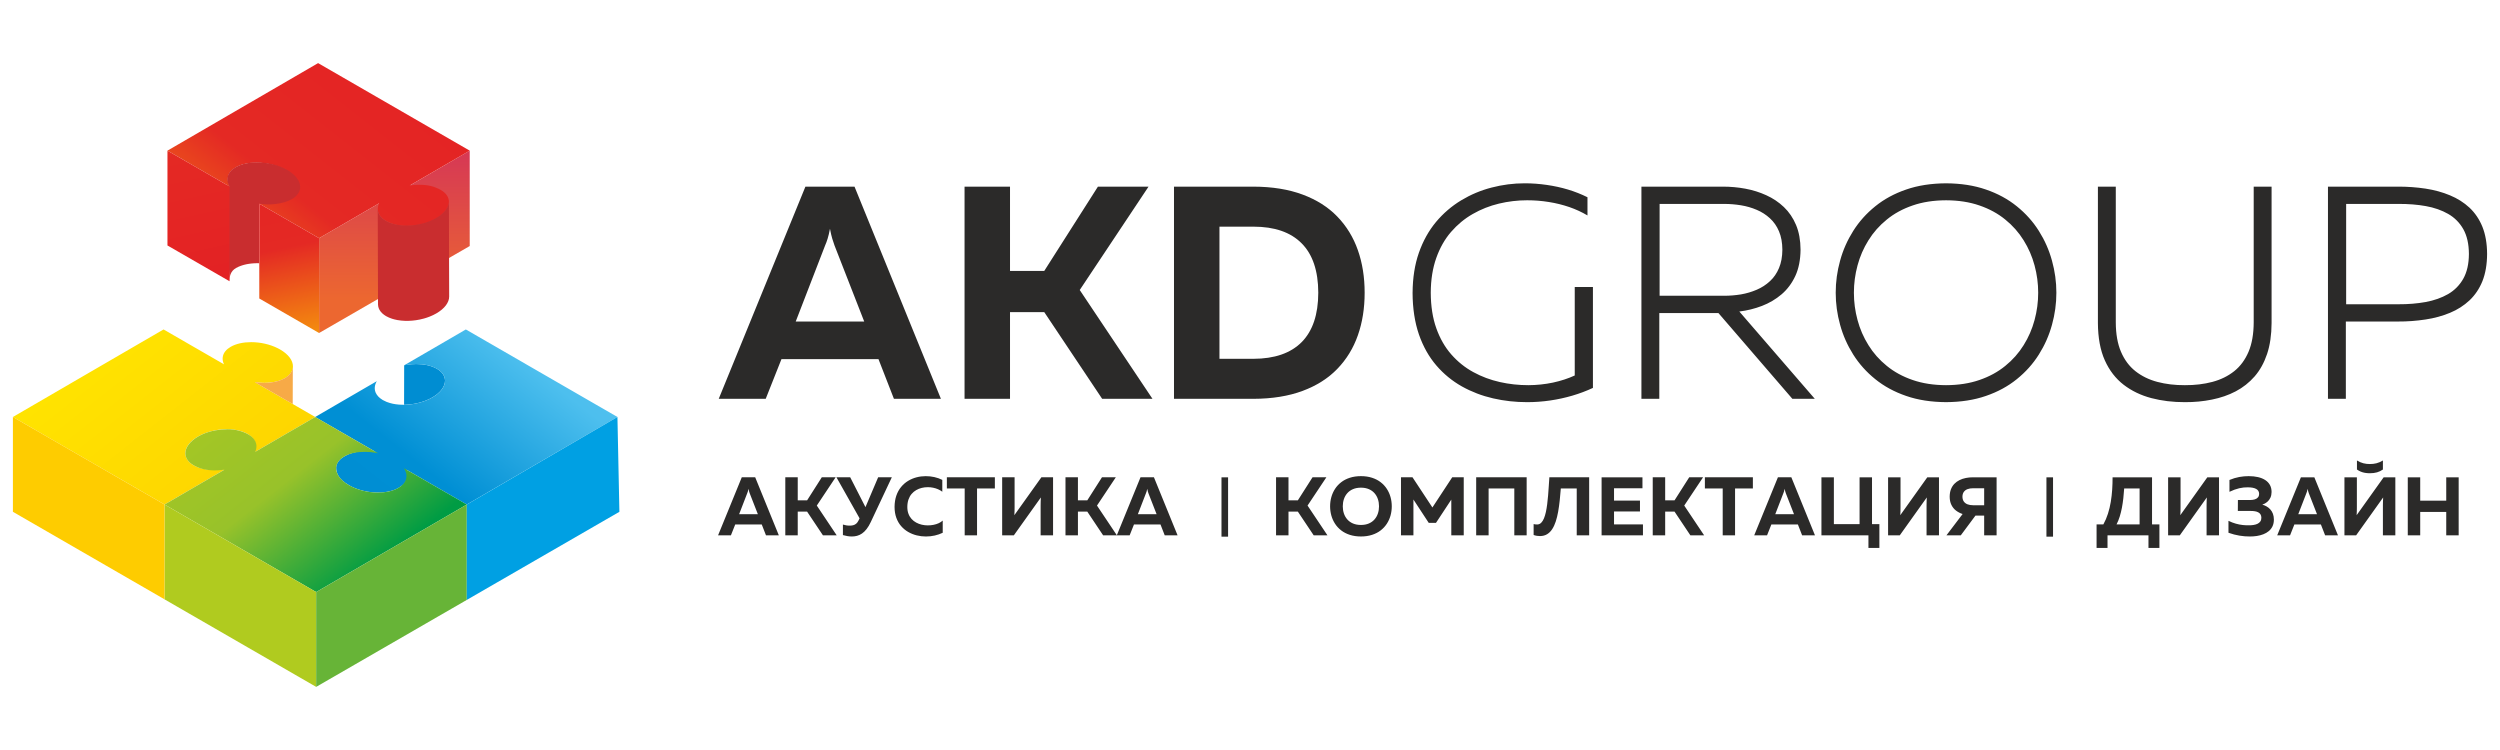 <?xml version="1.0" encoding="UTF-8"?> <svg xmlns="http://www.w3.org/2000/svg" xmlns:xlink="http://www.w3.org/1999/xlink" xmlns:xodm="http://www.corel.com/coreldraw/odm/2003" xml:space="preserve" width="84.667mm" height="25.4mm" version="1.1" style="shape-rendering:geometricPrecision; text-rendering:geometricPrecision; image-rendering:optimizeQuality; fill-rule:evenodd; clip-rule:evenodd" viewBox="0 0 8466.66 2539.98"> <defs> <style type="text/css"> .fil15 {fill:#2B2A29} .fil11 {fill:#FECC00} .fil9 {fill:#F7AA47} .fil2 {fill:#C92D2F} .fil10 {fill:#B0CB1F} .fil12 {fill:#67B437} .fil13 {fill:#00A0E3} .fil5 {fill:#008DD2} .fil14 {fill:#2B2A29;fill-rule:nonzero} .fil7 {fill:url(#id0)} .fil6 {fill:url(#id1)} .fil0 {fill:url(#id2)} .fil3 {fill:url(#id3)} .fil1 {fill:url(#id4)} .fil4 {fill:url(#id5)} .fil8 {fill:url(#id6)} </style> <linearGradient id="id0" gradientUnits="userSpaceOnUse" x1="1140.03" y1="1971.1" x2="2018.38" y2="853.21"> <stop offset="0" style="stop-opacity:1; stop-color:#008DD2"></stop> <stop offset="0.341" style="stop-opacity:1; stop-color:#008FD4"></stop> <stop offset="0.69" style="stop-opacity:1; stop-color:#4DBFEE"></stop> <stop offset="1" style="stop-opacity:1; stop-color:#5FC6F1"></stop> </linearGradient> <linearGradient id="id1" gradientUnits="userSpaceOnUse" x1="1032.08" y1="2018.65" x2="79.01" y2="805.66"> <stop offset="0" style="stop-opacity:1; stop-color:#FECC00"></stop> <stop offset="1" style="stop-opacity:1; stop-color:#FFED00"></stop> </linearGradient> <linearGradient id="id2" gradientUnits="userSpaceOnUse" x1="1332.94" y1="1011.87" x2="1332.94" y2="277.33"> <stop offset="0" style="stop-opacity:1; stop-color:#EC6730"></stop> <stop offset="1" style="stop-opacity:1; stop-color:#CC2266"></stop> </linearGradient> <linearGradient id="id3" gradientUnits="userSpaceOnUse" x1="509.65" y1="17.7" x2="764.97" y2="1166.61"> <stop offset="0" style="stop-opacity:1; stop-color:#FECC00"></stop> <stop offset="0.439" style="stop-opacity:1; stop-color:#E42924"></stop> <stop offset="1" style="stop-opacity:1; stop-color:#E31E24"></stop> </linearGradient> <linearGradient id="id4" gradientUnits="userSpaceOnUse" xlink:href="#id3" x1="649.37" y1="1443.48" x2="1824.33" y2="-51.91"> </linearGradient> <linearGradient id="id5" gradientUnits="userSpaceOnUse" xlink:href="#id3" x1="1063.81" y1="1323.56" x2="832.05" y2="219.62"> </linearGradient> <linearGradient id="id6" gradientUnits="userSpaceOnUse" x1="1864.13" y1="2705.19" x2="589.73" y2="1083.23"> <stop offset="0" style="stop-opacity:1; stop-color:#009846"></stop> <stop offset="0.478" style="stop-opacity:1; stop-color:#009C44"></stop> <stop offset="0.678" style="stop-opacity:1; stop-color:#98C22A"></stop> <stop offset="1" style="stop-opacity:1; stop-color:#B0CB1F"></stop> </linearGradient> </defs> <g id="Слой_x0020_1">  <g id="_1601819191952"> <g> <g> <polygon class="fil0" points="1590.78,510.18 1080.62,806.65 1080.62,1127.79 1590.78,833.24 "></polygon> <path class="fil1" d="M1077.29 213.72c506.04,292.15 155.97,90.06 513.5,296.47l-73.05 42.45 -75.73 44.01 -0.03 0.01 -54.4 31.61 0 0c0.27,-0.05 0.54,-0.05 0.81,-0.1 0,0 0,0 0,0 0,0 0,0 0.09,-0.06 10.57,-1.58 21.24,-2.4 31.72,-2.4 13.46,0 26.47,1.33 38.49,4.09l-0.01 0c11.5,2.63 24.92,8.21 33.95,13.42 18.52,10.69 27.65,24.98 27.71,40.25 0.07,19.45 -15.21,40.73 -43.47,57.15 -5.8,3.37 -11.92,6.4 -18.29,9.11 -24.67,10.46 -54.83,15.48 -81.56,15.48 -26.31,0 -51.48,-6.83 -69.96,-17.51 -9.03,-5.21 -15.8,-11.3 -20.37,-17.95l-0.05 -0.01c-8.58,-12.48 -9.39,-26.9 -2.8,-41.17l-30.27 17.59 -0.18 0.1 -54.03 31.41 -0.01 0 -118.73 68.98 -14.53 -8.38 -92.65 -53.5 0 0 -95.33 -55.03 -10.5 -6.06c3.49,0.76 7,1.44 10.52,2.03 11.64,1.95 23.39,2.94 34.84,2.94 26.31,0 51.08,-5.2 69.46,-15.89 12.3,-7.14 20.36,-15.96 24.31,-25.58 8.55,-20.83 -2.14,-45.46 -30.65,-65.27 -3.07,-2.13 -6.34,-4.21 -9.83,-6.22 -28.49,-16.45 -64.62,-24.94 -98.23,-24.94 -26.31,0 -51.08,5.21 -69.44,15.87 -28.81,16.74 -34.32,42.54 -18.47,66.54l-41.27 -23.83 -8.07 -4.67 -0.01 0.01 -163.64 -94.48c170.05,-98.82 340.11,-197.64 510.16,-296.47z"></path> <path class="fil2" d="M1279.53 710.32c0.1,1.3 0.22,2.61 0.46,3.89 0.14,0.83 0.36,1.65 0.57,2.47 0.27,1.1 0.56,2.19 0.93,3.27 0.29,0.83 0.64,1.65 0.98,2.47 0.44,1.03 0.92,2.06 1.46,3.08 0.41,0.8 0.87,1.58 1.35,2.36 0.67,1.1 1.41,2.18 2.19,3.25 0.52,0.7 1.05,1.4 1.62,2.09 1.28,1.55 2.69,3.05 4.22,4.52l1.18 1.19c0.75,0.67 1.59,1.31 2.38,1.95 1.02,0.84 1.99,1.67 3.1,2.48 0.88,0.64 1.88,1.25 2.82,1.88 1.33,0.87 2.61,1.76 4.05,2.59 2.86,1.65 5.9,3.16 9.05,4.55 1.04,0.45 2.15,0.85 3.21,1.27 2.18,0.88 4.39,1.75 6.68,2.51 1.74,0.57 3.53,1.1 5.32,1.62 1.23,0.35 2.43,0.71 3.68,1.03 2.09,0.53 4.26,0.99 6.42,1.43 1.11,0.23 2.18,0.5 3.3,0.7 0.95,0.18 1.94,0.28 2.9,0.45 3.06,0.5 6.15,0.94 9.3,1.28 1.57,0.17 3.16,0.29 4.75,0.43 2.22,0.17 4.46,0.33 6.71,0.44 1.76,0.08 3.52,0.12 5.28,0.15 2.05,0.04 4.12,0.05 6.19,0.03 1.82,-0.03 3.64,-0.07 5.47,-0.14 2.1,-0.09 4.21,-0.2 6.32,-0.34 1.8,-0.12 3.6,-0.27 5.41,-0.44 2.28,-0.22 4.56,-0.48 6.84,-0.77 1.72,-0.21 3.43,-0.43 5.14,-0.69 2.83,-0.42 5.66,-0.93 8.48,-1.47 1.39,-0.26 2.78,-0.49 4.17,-0.79 4.55,-0.95 9.07,-2.04 13.53,-3.3 3.41,-0.95 6.78,-1.98 10.11,-3.1 0.61,-0.21 1.19,-0.44 1.79,-0.65 2.7,-0.95 5.37,-1.93 8,-2.98 2.5,-1 4.96,-2.1 7.4,-3.21 1.21,-0.55 2.46,-1.05 3.65,-1.62 3.61,-1.73 7.13,-3.55 10.53,-5.5 14.48,-8.31 25.46,-17.75 32.81,-27.57 7.35,-9.83 11.07,-20.03 11.05,-29.87l0.92 322.9c0.05,19.66 -14.89,40.81 -43.86,57.43 -3.4,1.95 -6.92,3.77 -10.52,5.51 -1.2,0.57 -2.44,1.07 -3.66,1.63 -2.45,1.1 -4.89,2.2 -7.42,3.2l-1.06 0.46c-2.27,0.88 -4.57,1.69 -6.88,2.5 -0.61,0.22 -1.22,0.45 -1.83,0.67 -3.15,1.05 -6.33,2.05 -9.54,2.96l-0.57 0.14c-4.46,1.25 -8.98,2.34 -13.53,3.3l-0.97 0.24c-1.06,0.21 -2.13,0.35 -3.2,0.55 -2.82,0.54 -5.64,1.04 -8.47,1.47 -0.66,0.09 -1.3,0.24 -1.96,0.33 -1.06,0.16 -2.13,0.23 -3.2,0.36 -2.27,0.29 -4.55,0.55 -6.82,0.76 -0.85,0.08 -1.7,0.21 -2.55,0.28 -0.96,0.09 -1.92,0.1 -2.87,0.16 -2.12,0.15 -4.22,0.26 -6.32,0.34 -0.97,0.04 -1.93,0.13 -2.88,0.15 -0.87,0.02 -1.72,-0.02 -2.59,-0.01 -2.08,0.03 -4.13,0.01 -6.18,-0.03 -1.02,-0.01 -2.07,0.03 -3.09,-0.01 -0.74,-0.02 -1.46,-0.11 -2.19,-0.14 -2.26,-0.1 -4.48,-0.26 -6.7,-0.45 -1.08,-0.08 -2.19,-0.1 -3.25,-0.21l-1.52 -0.21c-3.15,-0.33 -6.22,-0.77 -9.27,-1.27 -0.77,-0.13 -1.58,-0.2 -2.35,-0.33l-0.58 -0.12c-1.11,-0.21 -2.17,-0.47 -3.26,-0.69 -2.18,-0.45 -4.35,-0.91 -6.47,-1.45 -1.24,-0.32 -2.43,-0.68 -3.64,-1.03 -1.37,-0.39 -2.78,-0.73 -4.1,-1.15l-1.24 -0.47c-2.3,-0.76 -4.5,-1.62 -6.69,-2.5 -1.06,-0.43 -2.16,-0.82 -3.2,-1.28 -3.16,-1.39 -6.2,-2.88 -9.07,-4.54l-1.14 -0.68c-1.03,-0.62 -1.92,-1.28 -2.89,-1.92 -0.95,-0.63 -1.94,-1.23 -2.83,-1.88 -1.1,-0.79 -2.07,-1.63 -3.08,-2.46 -0.8,-0.65 -1.65,-1.29 -2.4,-1.97l-0.3 -0.25 -0.88 -0.94c-1.53,-1.46 -2.94,-2.97 -4.21,-4.52l-0.73 -0.76 -0.89 -1.32c-0.79,-1.08 -1.53,-2.16 -2.21,-3.26l-0.8 -1.18 -0.54 -1.17c-0.54,-1.02 -1.02,-2.05 -1.46,-3.09l-0.69 -1.47 -0.29 -1c-0.37,-1.09 -0.66,-2.17 -0.94,-3.27l-0.48 -1.66 -0.09 -0.8c-0.23,-1.29 -0.34,-2.59 -0.44,-3.89l-0.2 -1.69 -0.01 -1 -0.92 -322.9c0.01,0.9 0.14,1.79 0.2,2.69z"></path> <path class="fil2" d="M878.13 689.74c32.91,6.46 81.2,1.27 109.79,-15.05 3.96,-2.27 7.5,-4.69 10.62,-7.24l0.01 0 0 0c12.01,-9.82 17.95,-21.63 18.01,-34.02l0 -0.33 0 -1.07c-0.06,-1.36 -0.3,-2.76 -0.49,-4.15 -0.12,-0.85 -0.12,-1.7 -0.3,-2.58l-0.06 -0.29c-0.31,-1.47 -0.8,-2.98 -1.29,-4.45 -0.25,-0.88 -0.43,-1.81 -0.8,-2.69l-0.06 -0.18c-0.31,-0.88 -0.86,-1.77 -1.23,-2.65 -0.73,-1.62 -1.41,-3.24 -2.32,-4.85l-0.13 -0.26c-1.16,-2.1 -2.57,-4.19 -4.1,-6.25l-0.92 -1.18 -0.86 -1.18c-1.47,-1.84 -3,-3.64 -4.72,-5.44l-0.98 -0.92c-1.22,-1.29 -2.45,-2.54 -3.8,-3.75l-1.47 -1.22c-0.92,-0.81 -1.9,-1.61 -2.94,-2.42 -0.74,-0.63 -1.47,-1.22 -2.27,-1.81 -1.29,-0.99 -2.51,-2.02 -3.92,-3.01 -1.96,-1.44 -4.17,-2.8 -6.31,-4.16 -1.11,-0.7 -2.09,-1.47 -3.25,-2.17 -0.67,-0.4 -1.41,-0.77 -2.08,-1.18l0 0c-0.07,-0.07 -0.19,-0.11 -0.25,-0.18 -2.94,-1.65 -6.01,-3.24 -9.07,-4.74 -1.04,-0.52 -2.08,-0.96 -3.12,-1.44 -2.21,-1.07 -4.42,-2.06 -6.68,-3.02 -1.23,-0.51 -2.46,-0.99 -3.74,-1.46 -2.15,-0.89 -4.36,-1.7 -6.62,-2.47 -1.23,-0.44 -2.52,-0.88 -3.74,-1.32 -0.67,-0.23 -1.35,-0.48 -2.02,-0.67 -0.98,-0.33 -2.02,-0.55 -3.01,-0.84 -2.75,-0.85 -5.45,-1.62 -8.21,-2.32 -1.59,-0.44 -3.25,-0.81 -4.84,-1.21 -2.82,-0.67 -5.58,-1.22 -8.4,-1.77 -1.04,-0.22 -2.08,-0.48 -3.06,-0.66l-1.41 -0.18c-5.09,-0.89 -10.17,-1.59 -15.32,-2.14l-0.8 -0.07c-1.04,-0.11 -2.14,-0.15 -3.18,-0.22 -3.01,-0.26 -5.95,-0.48 -8.95,-0.59 -0.61,-0.04 -1.17,-0.11 -1.78,-0.15 -0.12,0 -0.18,0 -0.3,0 -0.31,0 -0.62,0 -0.93,0 -0.24,0 -0.55,0 -0.79,0 -0.31,0 -0.61,0 -0.86,0 -0.24,0 -0.43,0 -0.67,0 -1.47,-0.03 -2.94,-0.03 -4.42,-0.03 -0.73,0 -1.41,0 -2.08,0 -0.06,0 -0.12,0 -0.18,0 -0.25,0 -0.55,0 -0.8,0 -0.31,0 -0.55,-0.04 -0.86,-0.04 -0.12,0 -0.3,0 -0.49,0.04 -1.16,0 -2.27,0.11 -3.43,0.18 -1.84,0.07 -3.62,0.15 -5.45,0.26 -0.68,0.07 -1.41,0.07 -2.09,0.11 -0.12,0.03 -0.24,0.03 -0.36,0.03 -1.17,0.11 -2.33,0.26 -3.5,0.41 -1.59,0.15 -3.25,0.29 -4.84,0.51 -0.61,0.08 -1.29,0.11 -1.9,0.23 -1.35,0.18 -2.64,0.44 -3.92,0.66 -1.59,0.25 -3.19,0.51 -4.72,0.81l-1.53 0.25c-0.06,0.04 -0.19,0.04 -0.31,0.08 -1.16,0.25 -2.27,0.55 -3.37,0.84 -1.78,0.41 -3.55,0.77 -5.27,1.25l-1.47 0.37c-0.86,0.26 -1.72,0.59 -2.58,0.85 -2.32,0.73 -4.65,1.47 -6.92,2.31 -0.55,0.22 -1.23,0.37 -1.78,0.59 -0.12,0.08 -0.3,0.11 -0.43,0.15 -0.18,0.07 -0.36,0.15 -0.49,0.26l-0.02 -0.02c-0.82,0.34 -1.61,0.71 -2.42,1.05 -0.84,0.36 -1.68,0.7 -2.51,1.08 -2.68,1.22 -5.28,2.51 -7.76,3.92l0 0c-0.05,0.03 -0.1,0.06 -0.14,0.09 -0.02,0.01 -0.04,0.01 -0.05,0.03 -0.05,0.02 -0.09,0.04 -0.14,0.07 -0.01,0.01 -0.02,0.01 -0.02,0.01 -0.05,0.03 -0.09,0.05 -0.13,0.08 -0.02,0.01 -0.04,0.02 -0.06,0.03 -0.03,0.02 -0.07,0.04 -0.09,0.06 -0.04,0.01 -0.07,0.04 -0.09,0.05 -0.03,0.02 -0.06,0.03 -0.08,0.04 -0.03,0.02 -0.06,0.04 -0.08,0.05 -0.02,0.02 -0.04,0.03 -0.06,0.04 -0.05,0.02 -0.09,0.06 -0.14,0.08 -0.02,0.01 -0.03,0.02 -0.05,0.03 -0.03,0.01 -0.06,0.03 -0.09,0.05 -0.01,0.01 -0.02,0.02 -0.03,0.02 -0.06,0.04 -0.12,0.07 -0.17,0.1 -0.01,0.01 -0.02,0.01 -0.04,0.02 -0.03,0.02 -0.06,0.04 -0.1,0.06 0,0.01 0,0 0,0.01 -0.07,0.04 -0.14,0.08 -0.21,0.12 -0.01,0 -0.01,0 -0.01,0 -11.42,6.89 -19.12,15.17 -23.22,24.18 -0.06,0.14 -0.12,0.28 -0.18,0.42l0 0c-0.04,0.08 -0.08,0.16 -0.11,0.24 -0.01,0.01 -0.01,0.04 -0.02,0.05 -0.01,0.02 -0.02,0.04 -0.03,0.06 -0.01,0.03 -0.03,0.06 -0.04,0.09 -0.01,0.02 -0.01,0.03 -0.01,0.04 -0.02,0.04 -0.03,0.07 -0.05,0.1 0,0.01 0,0.01 0,0.01 -0.02,0.05 -0.03,0.09 -0.06,0.13 0,0 0,0 0,0 -5.17,12.35 -3.67,26 4.18,39.23l-7.15 -4.11 0.26 88.3 0.21 72.93 6.68 163.83c-0.04,-15.69 3.01,-33.93 22.25,-44.9 2.47,-1.41 5.09,-2.71 7.77,-3.93 0.82,-0.37 1.66,-0.71 2.49,-1.08 1.68,-0.71 3.41,-1.38 5.16,-2.02 1.96,-0.73 3.97,-1.39 6.02,-2.03 0.29,-0.09 0.58,-0.19 0.87,-0.27 1.35,-0.42 2.68,-0.85 4.07,-1.22 1.72,-0.47 3.49,-0.88 5.26,-1.28 1.72,-0.4 3.44,-0.81 5.2,-1.16 1.54,-0.3 3.14,-0.54 4.71,-0.8 1.94,-0.32 3.88,-0.63 5.86,-0.89 1.59,-0.21 3.21,-0.37 4.83,-0.53 1.98,-0.2 3.96,-0.4 5.97,-0.53 1.8,-0.13 3.61,-0.21 5.43,-0.28 1.9,-0.08 3.83,-0.15 5.76,-0.18 0.68,0 1.36,0 2.04,0 1.48,0 2.96,0.01 4.45,0.04l2.68 0.05 0.01 -201.73 0.01 0z"></path> <polygon class="fil3" points="567.12,510.18 777.3,631.53 777.3,952.47 567.12,831.32 "></polygon> <polygon class="fil4" points="878.12,689.74 1080.62,806.66 1080.62,1127.79 878.11,1010.87 878.11,689.74 "></polygon> </g> <g> <path class="fil5" d="M1374.39 1370.6l-5.91 0.12 0.3 -133.71 5.61 -1.04c11.87,-2.04 23.87,-3.07 35.59,-3.07 26.22,0 50.98,5.17 69.41,15.82 3.8,2.2 7.21,4.55 10.22,7.04l-0.01 0.01c11.66,9.62 17.28,21.13 17.49,33.19 0,15.06 -8.64,30.91 -25.49,44.94 -4.96,4.1 -10.8,8.12 -17.28,11.9l0 0c-0.21,0.08 -0.21,0.08 -0.21,0.16 -26.07,15.06 -58.49,23.4 -89.72,24.64z"></path> <path class="fil6" d="M557.22 1708.63c-403.83,-233.14 -239.08,-138.03 -440.7,-254.44l-72.81 -42.03c458.83,-266.64 -32.59,18.88 510.18,-296.47l107.17 61.89 0.03 -0.02 74.95 43.26 22.54 13.04c-4.65,-9.66 -5.84,-19.43 -3.46,-28.68l0.01 0.01c2.98,-11.56 11.56,-22.21 25.97,-30.59 18.36,-10.66 43.14,-15.87 69.46,-15.87 30.65,0 63.39,7.06 90.51,20.78 2.62,1.32 5.17,2.7 7.67,4.14 28.71,16.58 43.5,37.68 43.37,57.28 -0.09,15.04 -8.96,29.19 -27.06,39.75 -0.03,0.02 -0.07,0.05 -0.11,0.07 -0.06,0.02 -0.11,0.05 -0.16,0.09 -14.56,8.42 -33.13,13.4 -53.28,15.1l-0.01 -0.01c-5.2,0.47 -10.59,0.68 -15.97,0.68 -10.68,0 -21.55,-0.84 -32.41,-2.53 -0.09,-0.05 -0.27,-0.05 -0.36,-0.11l0 0 40.98 23.71 0.01 -0.01 88.02 50.82 3.37 1.95 72.24 41.71 -75.86 44.09 -125.99 73.21 -6.9 4.02c7.58,-12.92 9.02,-26.24 4.03,-38.3 -0.02,-0.04 -0.03,-0.08 -0.05,-0.13 0,0 0,0 0,0 -0.02,-0.04 -0.04,-0.07 -0.05,-0.1 0,-0.02 0,-0.03 -0.01,-0.04 -0.01,-0.03 -0.03,-0.07 -0.04,-0.09 -0.01,-0.02 -0.02,-0.04 -0.03,-0.06 0,-0.02 -0.01,-0.04 -0.02,-0.05 -0.03,-0.08 -0.06,-0.15 -0.1,-0.23 -0.06,-0.14 -0.12,-0.28 -0.18,-0.41 -3.95,-8.8 -11.38,-16.88 -22.41,-23.6 0,0 0,0 -0.01,0 -0.06,-0.05 -0.13,-0.09 -0.2,-0.13 0,-0.01 0,0 0,-0.01 -0.03,-0.01 -0.07,-0.04 -0.1,-0.06 -0.01,0 -0.02,0 -0.03,-0.01 -0.05,-0.03 -0.11,-0.07 -0.16,-0.1 -0.02,0 -0.03,-0.01 -0.04,-0.02 -0.02,-0.02 -0.06,-0.03 -0.08,-0.05 -0.02,-0.01 -0.04,-0.02 -0.05,-0.02 -0.04,-0.04 -0.09,-0.06 -0.14,-0.09 -0.02,-0.01 -0.03,-0.02 -0.06,-0.03 -0.02,-0.02 -0.04,-0.04 -0.07,-0.05 -0.02,-0.01 -0.05,-0.03 -0.08,-0.04 -0.02,-0.02 -0.05,-0.04 -0.08,-0.05 -0.03,-0.02 -0.07,-0.04 -0.09,-0.06 -0.02,-0.01 -0.04,-0.02 -0.06,-0.03 -0.04,-0.03 -0.08,-0.05 -0.12,-0.07 -0.01,0 -0.02,-0.01 -0.03,-0.02 -0.04,-0.02 -0.08,-0.05 -0.13,-0.07 -0.01,-0.01 -0.03,-0.02 -0.04,-0.03 -0.05,-0.03 -0.09,-0.06 -0.14,-0.08 -3.82,-2.2 -7.91,-4.18 -12.23,-5.92l-0.09 0.01c0,-0.07 -0.22,-0.15 -0.43,-0.23 -0.22,0 -0.22,-0.08 -0.44,-0.16 -6.48,-2.52 -13.39,-4.49 -20.52,-6.07 -0.21,0 -0.21,0 -0.43,-0.08 -6.26,-1.26 -12.96,-2.21 -19.66,-2.76 0,0 -0.21,0 -0.43,-0.08 -4.96,-0.39 -10.15,-0.55 -15.33,-0.55 -2.38,0 -4.54,0 -6.7,0.08 -0.21,0 -0.21,0 -0.43,0 -31.54,1.1 -64.37,9.46 -90.72,24.68 0,0.07 0,0.07 -0.22,0.15l0 0c-6.47,3.79 -12.31,7.81 -17.28,11.91 -16.84,14.03 -25.48,29.88 -25.48,44.94 0.21,12.06 5.83,23.57 17.49,33.19l-0.02 0.01c3.02,2.48 6.43,4.84 10.23,7.04 18.43,10.64 43.19,15.82 69.41,15.82 13.56,0 27.51,-1.39 41.2,-4.11l-138.62 80.55 -70.13 40.77zm351.81 -414.55c0.86,0.49 1.63,1.08 2.33,1.72 -0.68,-0.65 -1.46,-1.23 -2.33,-1.74l0 0.02zm-46.38 201.09l0 0zm-0.3 -0.7l0 0zm-24.3 -25.03l0 0zm126.89 -188.69l0 0z"></path> <path class="fil7" d="M1577.53 1115.69c403.83,233.14 239.08,138.03 440.7,254.43l72.81 42.04c-458.83,266.64 32.59,-18.88 -510.18,296.47l-107.17 -61.89 -0.03 0.02 -74.95 -43.26 -22.54 -13.05c4.65,9.67 5.84,19.44 3.46,28.68l-0.01 0c-2.98,11.56 -11.56,22.21 -25.97,30.58 -18.53,12.74 -47.37,18.36 -73.69,18.36 -30.65,0 -63.41,-7.06 -90.53,-20.78 -2.62,-1.32 -5.17,-2.7 -7.67,-4.14 -34.21,-19.51 -43.39,-40.33 -43.26,-59.93 0.09,-15.04 12.24,-29.72 31.2,-39.58 0.03,-0.02 0.07,-0.05 0.11,-0.07 0.05,-0.02 0.11,-0.06 0.16,-0.09 14.56,-8.42 33.13,-13.4 53.28,-15.1l0.01 0.01c5.2,-0.47 10.58,-0.68 15.97,-0.68 10.68,0 21.54,0.84 32.41,2.53 0.09,0.05 0.27,0.05 0.36,0.11l0 0 -40.98 -23.71 -0.01 0 -88.02 -50.81 -3.37 -1.95 -72.25 -41.71 75.87 -44.09 125.99 -73.21 6.9 -4.02c-7.58,12.92 -9.02,26.24 -4.03,38.3 0.02,0.04 0.03,0.08 0.05,0.13 0,0 0,0 0,0 0.02,0.03 0.03,0.07 0.05,0.1 0,0.01 0,0.03 0.01,0.04 0.01,0.03 0.03,0.07 0.04,0.09 0.01,0.02 0.02,0.04 0.03,0.06 0,0.01 0.01,0.03 0.02,0.05 0.03,0.08 0.06,0.15 0.1,0.23 0.06,0.14 0.12,0.28 0.18,0.41 3.95,8.8 11.38,16.88 22.41,23.6 0,0 0,0 0.01,0 0.06,0.05 0.13,0.09 0.2,0.13 0,0.01 0,0 0,0.01 0.03,0.01 0.06,0.03 0.1,0.06 0.01,0 0.02,0 0.03,0.01 0.05,0.03 0.11,0.07 0.16,0.1 0.02,0 0.02,0.01 0.04,0.02 0.02,0.02 0.05,0.03 0.08,0.05 0.02,0.01 0.03,0.02 0.05,0.02 0.04,0.04 0.09,0.06 0.13,0.09 0.02,0.01 0.04,0.02 0.06,0.03 0.02,0.02 0.05,0.04 0.08,0.05 0.02,0.01 0.05,0.02 0.07,0.04 0.03,0.02 0.06,0.04 0.09,0.05 0.03,0.02 0.06,0.04 0.09,0.06 0.02,0.01 0.04,0.02 0.06,0.03 0.04,0.03 0.08,0.05 0.12,0.07 0,0 0.02,0.01 0.03,0.02 0.04,0.02 0.08,0.05 0.13,0.07 0.01,0.01 0.03,0.02 0.04,0.02 0.05,0.04 0.09,0.06 0.14,0.09 3.82,2.2 7.91,4.18 12.23,5.91l0.09 0c0,0.07 0.22,0.15 0.43,0.23 0.22,0 0.22,0.08 0.44,0.16 6.48,2.52 13.39,4.49 20.52,6.07 0.21,0 0.21,0 0.43,0.08 6.26,1.26 12.96,2.21 19.65,2.76 0,0 0.22,0 0.43,0.08 4.97,0.39 10.16,0.55 15.34,0.55 2.38,0 4.54,0 6.7,-0.08 0.21,0 0.21,0 0.43,0 31.53,-1.1 64.37,-9.46 90.72,-24.68 0,-0.08 0,-0.08 0.21,-0.15l0 0c6.48,-3.79 12.32,-7.81 17.28,-11.91 16.85,-14.03 25.49,-29.88 25.49,-44.94 -0.21,-12.06 -5.83,-23.57 -17.49,-33.19l0.01 -0.01c-3.01,-2.48 -6.42,-4.84 -10.22,-7.04 -18.43,-10.64 -43.19,-15.82 -69.41,-15.82 -13.56,0 -27.51,1.39 -41.2,4.11l138.62 -80.55 70.13 -40.77zm-351.81 414.55c-0.86,-0.49 -1.63,-1.08 -2.33,-1.72 0.68,0.65 1.45,1.23 2.32,1.74l0.01 -0.02zm46.38 -201.09l0 0zm0.3 0.7l0 0zm24.3 25.03l0 0zm-126.89 188.69l0 0z"></path> <path class="fil8" d="M1070.7 2005.1c-506.04,-292.15 -155.97,-90.06 -513.5,-296.47l73.06 -42.45 75.73 -44.01 0.03 -0.01 54.4 -31.61 0 0c-0.28,0.05 -0.55,0.05 -0.82,0.11 0,0 0,0 0,0 0,0 0,0 -0.09,0.05 -10.57,1.58 -21.23,2.4 -31.71,2.4 -13.47,0 -26.48,-1.33 -38.5,-4.09l0.01 0c-11.49,-2.63 -24.92,-8.21 -33.95,-13.42 -18.51,-10.69 -27.65,-24.98 -27.7,-40.24 -0.07,-19.46 15.2,-40.74 43.46,-57.16 5.8,-3.37 11.92,-6.4 18.29,-9.1 24.67,-10.47 54.83,-15.49 81.56,-15.49 26.31,0 51.48,6.83 69.96,17.51 9.03,5.21 15.8,11.3 20.37,17.95l0.05 0.01c8.58,12.48 9.4,26.9 2.8,41.17l30.27 -17.59 0.18 -0.1 54.04 -31.41 0 0 118.73 -68.98 14.53 8.39 92.65 53.49 0.01 0 95.32 55.03 10.5 6.07c-3.49,-0.77 -6.99,-1.45 -10.51,-2.04 -11.64,-1.95 -23.39,-2.94 -34.85,-2.94 -26.3,0 -51.07,5.2 -69.45,15.89 -12.3,7.14 -20.36,15.96 -24.32,25.58 -8.55,20.83 2.14,45.46 30.65,65.27 3.08,2.13 6.35,4.21 9.84,6.22 28.48,16.45 64.61,24.94 98.22,24.94 26.32,0 51.09,-5.21 69.45,-15.87 28.8,-16.74 34.31,-42.54 18.46,-66.54l41.27 23.83 8.07 4.67 0.01 -0.01 163.64 94.48c-170.05,98.82 -340.11,197.64 -510.16,296.47z"></path> <path class="fil9" d="M903.34 1317.58l-41.01 -23.67 0 0c0.13,0.02 0.27,0.04 0.42,0.06 10.82,1.69 21.71,2.54 32.37,2.54 5.4,0 10.75,-0.21 15.97,-0.66 0.83,0.82 1.51,1.74 2.05,2.73 -0.53,-0.99 -1.22,-1.91 -2.05,-2.74 20.16,-1.69 38.73,-6.68 53.28,-15.09 0.05,-0.04 0.11,-0.07 0.16,-0.1 0.04,-0.02 0.07,-0.04 0.11,-0.06 18.11,-10.56 26.98,-24.72 27.07,-39.76l0 -0.06 0 0 0 -0.03 0 -0.04 0 0.04 0 0.03 0 0 -0.36 127.63 -88.01 -50.82zm61.19 -36.93l0 0z"></path> <polygon class="fil10" points="557.2,1708.63 1070.7,2005.1 1070.7,2326.24 557.2,2029.77 "></polygon> <polygon class="fil11" points="43.71,1412.16 557.21,1708.63 557.21,2029.76 43.71,1733.29 "></polygon> <polygon class="fil12" points="1580.86,1708.63 1070.7,2005.1 1070.7,2326.24 1580.86,2031.69 "></polygon> <polygon class="fil13" points="2091.04,1412.16 1580.86,1708.63 1580.86,2031.69 2097.68,1733.29 "></polygon> </g> </g> <g> <path class="fil14" d="M2593.21 1350.66l53.36 -134.48 328.5 0 52.35 134.48 159.11 0 -292.56 -718.56 -166.3 0 -293.57 718.56 159.11 0zm201.2 -519.42c3.07,-6.84 5.97,-14.71 8.55,-23.26 2.73,-8.56 5.31,-19.67 7.87,-33.19 2.56,13.52 5.13,24.63 7.69,33.19 2.58,8.55 5.14,16.42 7.7,23.26l100.59 257.66 -231.98 0 99.58 -257.66zm626.18 519.42l0 -293.59 115.99 0 196.07 293.59 170.41 0 -246.37 -368.52 233.02 -350.04 -171.43 0 -181.7 285.36 -115.99 0 0 -285.36 -153.98 0 0 718.56 153.98 0zm555.34 -718.56l0 718.56 268.96 0c63.81,-0.16 119.41,-9.24 166.64,-26.85 47.39,-17.63 86.57,-42.44 117.53,-74.6 31.13,-32.16 54.4,-70.15 69.63,-113.77 15.39,-43.63 22.93,-91.71 22.93,-144.06 0,-52.35 -7.54,-100.43 -22.93,-144.06 -15.23,-43.62 -38.5,-81.61 -69.63,-113.77 -30.96,-32.16 -70.14,-56.97 -117.53,-74.6 -47.23,-17.61 -102.83,-26.69 -166.64,-26.85l-268.96 0zm488.64 359.28c-0.18,73.92 -19,129.68 -56.31,167.32 -37.28,37.47 -91.87,56.29 -163.37,56.45l-114.97 0 0 -447.56 114.97 0c71.5,0 126.09,18.82 163.37,56.47 37.31,37.46 56.13,93.24 56.31,167.32z"></path> <path class="fil14" d="M2475.36 1812.97l14.61 -36.78 89.84 0 14.31 36.78 43.52 0 -80.02 -196.53 -45.48 0 -80.28 196.53 43.5 0zm55.03 -142.06c0.85,-1.87 1.64,-4.03 2.34,-6.36 0.75,-2.34 1.45,-5.39 2.15,-9.08 0.7,3.69 1.41,6.74 2.11,9.08 0.7,2.33 1.4,4.49 2.1,6.36l27.53 70.48 -63.46 0 27.23 -70.48zm171.26 142.06l0 -80.3 31.72 0 53.63 80.3 46.6 0 -67.38 -100.79 63.73 -95.74 -46.89 0 -49.69 78.05 -31.72 0 0 -78.05 -42.11 0 0 196.53 42.11 0zm247.33 -44.93l71.31 -151.6 -46.32 0 -42.96 101.08 -51.65 -101.08 -46.61 0 78.33 138.97 -3.37 7.02c-2.33,4.83 -5.06,8.52 -8.09,11.1 -3.09,2.56 -6.45,4.29 -10.21,5.24 -3.68,0.98 -7.72,1.4 -12.01,1.35 -3.98,0 -7.92,-0.32 -11.8,-0.98 -3.89,-0.65 -7.53,-1.55 -10.94,-2.67l0 35.65c4.95,1.4 9.91,2.58 14.97,3.43 5.04,0.88 9.96,1.3 14.79,1.35 6.27,0.05 12.26,-0.7 18.1,-2.25 5.8,-1.58 11.41,-4.16 16.8,-7.85 5.39,-3.71 10.58,-8.67 15.49,-15.02 4.97,-6.32 9.68,-14.24 14.17,-23.74zm80.58 -51.09c0.1,13.71 2.06,25.92 5.99,36.68 3.93,10.82 9.35,20.18 16.24,28.08 6.92,7.96 14.87,14.56 23.85,19.75 9,5.19 18.63,9.08 28.83,11.61 10.25,2.56 20.64,3.83 31.21,3.83 10.44,0 20.41,-1.12 29.99,-3.28 9.55,-2.15 18.58,-5.29 27,-9.35l0 -41.27c-3.96,3.56 -8.55,6.55 -13.84,8.98 -5.29,2.38 -11,4.21 -17.22,5.43 -6.22,1.26 -12.69,1.86 -19.46,1.86 -6.89,0 -13.71,-0.75 -20.41,-2.33 -6.69,-1.55 -12.96,-3.93 -18.9,-7.17 -5.89,-3.18 -11.1,-7.24 -15.64,-12.21 -4.49,-4.96 -8.05,-10.75 -10.56,-17.55 -2.58,-6.72 -3.84,-14.39 -3.84,-23.06 0.04,-9.5 1.36,-17.88 3.89,-25.22 2.56,-7.3 6.07,-13.62 10.56,-18.91 4.49,-5.29 9.7,-9.63 15.59,-13.01 5.84,-3.41 12.11,-5.89 18.8,-7.52 6.75,-1.64 13.52,-2.43 20.51,-2.43 6.12,0 12.11,0.6 18.05,1.82 5.9,1.21 11.46,2.94 16.75,5.24 5.29,2.29 10.06,5.1 14.32,8.38l0 -40.14c-8.47,-4.22 -17.5,-7.4 -27,-9.5 -9.54,-2.11 -19.28,-3.14 -29.14,-3.14 -10.58,0 -20.98,1.31 -31.13,3.97 -10.16,2.63 -19.69,6.69 -28.63,12.08 -8.93,5.42 -16.8,12.31 -23.63,20.58 -6.88,8.28 -12.21,18.06 -16.14,29.34 -3.89,11.28 -5.89,24.09 -6.04,38.46zm177.15 -100.51l0 37.9 60.35 0 0 158.63 41.84 0 0 -158.63 60.35 0 0 -37.9 -162.54 0zm359.63 196.53l0 -196.53 -39.57 0 -91.53 128.31c0.27,-4.12 0.5,-8.52 0.65,-13.16 0.15,-4.67 0.19,-9.25 0.19,-13.79l0 -101.36 -42.11 0 0 196.53 39.58 0 91.52 -128.3c-0.28,4.12 -0.46,8.51 -0.61,13.15 -0.14,4.68 -0.22,9.25 -0.22,13.81l0 101.34 42.1 0zm84.23 0l0 -80.3 31.72 0 53.62 80.3 46.61 0 -67.39 -100.79 63.73 -95.74 -46.88 0 -49.69 78.05 -31.72 0 0 -78.05 -42.12 0 0 196.53 42.12 0zm175.18 0l14.61 -36.78 89.83 0 14.32 36.78 43.52 0 -80.03 -196.53 -45.47 0 -80.29 196.53 43.51 0zm55.03 -142.06c0.84,-1.87 1.63,-4.03 2.33,-6.36 0.75,-2.34 1.45,-5.39 2.15,-9.08 0.71,3.69 1.41,6.74 2.11,9.08 0.7,2.33 1.4,4.49 2.11,6.36l27.52 70.48 -63.45 0 27.23 -70.48zm482.89 142.06l0 -80.3 31.71 0 53.63 80.3 46.61 0 -67.39 -100.79 63.73 -95.74 -46.88 0 -49.7 78.05 -31.71 0 0 -78.05 -42.12 0 0 196.53 42.12 0zm140.92 -98.26c0,10.71 1.41,21.09 4.17,31.12 2.8,10 6.97,19.32 12.53,27.88 5.59,8.62 12.56,16.14 20.93,22.61 8.33,6.45 18.06,11.46 29.19,15.06 11.18,3.64 23.69,5.47 37.63,5.52 13.94,-0.05 26.43,-1.88 37.61,-5.52 11.15,-3.6 20.88,-8.61 29.2,-15.06 8.38,-6.47 15.35,-13.99 20.91,-22.61 5.57,-8.56 9.73,-17.88 12.54,-27.88 2.76,-10.03 4.16,-20.41 4.16,-31.12 0,-10.72 -1.4,-21.11 -4.16,-31.11 -2.81,-10.03 -6.97,-19.33 -12.54,-27.9 -5.56,-8.6 -12.53,-16.15 -20.91,-22.59 -8.32,-6.47 -18.05,-11.46 -29.2,-15.07 -11.18,-3.66 -23.67,-5.49 -37.61,-5.52 -13.94,0.03 -26.45,1.86 -37.63,5.52 -11.13,3.61 -20.86,8.6 -29.19,15.07 -8.37,6.44 -15.34,13.99 -20.93,22.59 -5.56,8.57 -9.73,17.87 -12.53,27.9 -2.76,10 -4.17,20.39 -4.17,31.11zm165.65 0c0,8.7 -1.26,16.85 -3.84,24.42 -2.58,7.63 -6.41,14.32 -11.51,20.11 -5.11,5.82 -11.46,10.35 -19.15,13.64 -7.62,3.26 -16.5,4.94 -26.7,4.99 -10.25,-0.05 -19.23,-1.73 -26.91,-4.99 -7.67,-3.29 -14.08,-7.82 -19.19,-13.64 -5.14,-5.79 -8.98,-12.48 -11.56,-20.11 -2.56,-7.57 -3.84,-15.72 -3.84,-24.42 0,-8.7 1.28,-16.85 3.84,-24.44 2.58,-7.62 6.42,-14.31 11.56,-20.11 5.11,-5.79 11.52,-10.35 19.19,-13.61 7.68,-3.28 16.66,-4.96 26.91,-5.01 10.2,0.05 19.08,1.73 26.7,5.01 7.69,3.26 14.04,7.82 19.15,13.61 5.1,5.8 8.93,12.49 11.51,20.11 2.58,7.59 3.84,15.74 3.84,24.44zm247.9 -98.27l-67.09 102.19 -67.39 -102.19 -39.02 0 0 196.53 42.12 0 0 -121.29 51.93 79.17 24.42 0 51.94 -78.88 0 121 42.12 0 0 -196.53 -39.03 0zm123.26 196.53l0 -158.63 87.03 0 0 158.63 41.82 0 0 -196.53 -170.96 0 0 196.53 42.11 0zm205.77 -196.53c-0.7,9.92 -1.4,20.08 -2.05,30.46 -0.66,10.45 -1.41,20.73 -2.24,31.03 -0.85,10.24 -1.88,20.16 -3.09,29.66 -1.22,9.55 -2.67,18.39 -4.45,26.53 -1.78,8.15 -3.97,15.31 -6.5,21.48 -2.58,6.17 -5.62,11.09 -9.17,14.65 -3.51,3.6 -7.63,5.56 -12.36,5.94 -2.81,0.15 -5.29,0.1 -7.48,-0.18 -2.2,-0.25 -4.16,-0.67 -5.99,-1.22l0 37.05c3.93,1.36 7.72,2.35 11.36,2.86 3.66,0.55 7.17,0.8 10.53,0.8 9.03,-0.1 16.95,-2.21 23.64,-6.22 6.72,-4.08 12.49,-9.75 17.25,-17.09 4.84,-7.35 8.85,-16 12.13,-26.01 3.24,-9.97 5.94,-20.96 8.1,-32.94 2.15,-11.98 3.88,-24.62 5.32,-37.91 1.41,-13.33 2.68,-27 3.76,-40.99l53.9 0 0 158.63 42.1 0 0 -196.53 -134.76 0zm176.88 0l0 196.53 140.09 0 0 -37.06 -97.98 0 0 -43.8 87.88 0 0 -36.78 -87.88 0 0 -41.82 96.28 0 0 -37.07 -138.39 0zm215.33 196.53l0 -80.3 31.72 0 53.62 80.3 46.61 0 -67.39 -100.79 63.73 -95.74 -46.88 0 -49.69 78.05 -31.72 0 0 -78.05 -42.12 0 0 196.53 42.12 0zm134.48 -196.53l0 37.9 60.35 0 0 158.63 41.84 0 0 -158.63 60.35 0 0 -37.9 -162.54 0zm210.55 196.53l14.61 -36.78 89.84 0 14.31 36.78 43.52 0 -80.02 -196.53 -45.48 0 -80.28 196.53 43.5 0zm55.03 -142.06c0.85,-1.87 1.63,-4.03 2.34,-6.36 0.75,-2.34 1.45,-5.39 2.15,-9.08 0.7,3.69 1.4,6.74 2.11,9.08 0.7,2.33 1.4,4.49 2.1,6.36l27.53 70.48 -63.46 0 27.23 -70.48zm325.38 184.73l0 -80.58 -24.98 0 0 -158.62 -42.11 0 0 158.62 -87.03 0 0 -158.62 -42.12 0 0 196.53 159.18 0 0 42.67 37.06 0zm201.85 -42.67l0 -196.53 -39.57 0 -91.53 128.31c0.28,-4.12 0.5,-8.52 0.65,-13.16 0.15,-4.67 0.2,-9.25 0.2,-13.79l0 -101.36 -42.12 0 0 196.53 39.59 0 91.51 -128.3c-0.28,4.12 -0.46,8.51 -0.6,13.15 -0.15,4.68 -0.23,9.25 -0.23,13.81l0 101.34 42.1 0zm73.83 0l49.69 -66.82 29.49 0 0 66.82 42.11 0 0 -196.53 -80.02 0c-8.37,0 -16.42,0.75 -24.14,2.3 -7.77,1.54 -14.97,3.97 -21.57,7.25 -6.64,3.28 -12.4,7.49 -17.35,12.63 -4.96,5.2 -8.85,11.38 -11.61,18.58 -2.75,7.2 -4.16,15.54 -4.21,24.94 0.08,10.62 1.96,19.84 5.75,27.56 3.75,7.72 8.9,14.19 15.44,19.28 6.6,5.09 14.09,9.08 22.61,11.83l-54.75 72.16 48.56 0zm5.62 -130.83c0.05,-6.56 1.6,-11.93 4.59,-16.14 3,-4.26 7.16,-7.4 12.53,-9.45 5.39,-2.01 11.66,-3.04 18.83,-3.04l37.61 0 0 57.55 -37.61 0c-7.17,0 -13.44,-1.03 -18.83,-3.14 -5.37,-2.11 -9.53,-5.29 -12.53,-9.55 -2.99,-4.29 -4.54,-9.68 -4.59,-16.23zm491.31 173.5l0 -42.67 138.69 0 0 42.67 37.06 0 0 -79.73 -24.98 0 0 -159.47 -133.64 0c0.05,13.76 -0.41,27.62 -1.31,41.64 -0.93,14.04 -2.53,27.95 -4.77,41.65 -2.3,13.76 -5.48,27.05 -9.55,39.88 -4.06,12.86 -9.27,24.92 -15.54,36.3l-23.01 0 0 79.73 37.05 0zm56.44 -201.3l52.22 0 0 121.57 -78.05 0c4.21,-8.1 7.77,-16.94 10.76,-26.48 2.95,-9.55 5.43,-19.6 7.44,-30.1 1.96,-10.48 3.56,-21.24 4.77,-32.19 1.22,-10.94 2.15,-21.89 2.86,-32.8zm321.16 158.63l0 -196.53 -39.57 0 -91.53 128.31c0.28,-4.12 0.51,-8.52 0.65,-13.16 0.15,-4.67 0.2,-9.25 0.2,-13.79l0 -101.36 -42.12 0 0 196.53 39.59 0 91.51 -128.3c-0.27,4.12 -0.45,8.51 -0.6,13.15 -0.15,4.68 -0.23,9.25 -0.23,13.81l0 101.34 42.1 0zm185.85 -53.35c-0.05,-7.35 -1.12,-13.84 -3.26,-19.56 -2.11,-5.66 -5.01,-10.53 -8.72,-14.64 -3.64,-4.11 -7.85,-7.53 -12.54,-10.2 -4.66,-2.71 -9.63,-4.72 -14.77,-6.12 6.4,-2.16 11.92,-5.24 16.65,-9.23 4.69,-3.98 8.28,-8.75 10.86,-14.41 2.58,-5.67 3.88,-12.11 3.93,-19.33 -0.05,-9.03 -1.92,-16.93 -5.61,-23.67 -3.76,-6.69 -9.03,-12.26 -15.87,-16.7 -6.82,-4.46 -15.02,-7.77 -24.47,-9.97 -9.45,-2.19 -19.98,-3.27 -31.54,-3.27 -10.25,-0.05 -20.81,0.88 -31.72,2.84 -10.9,2.03 -22.04,5.34 -33.41,10.07l0 40.15c11.88,-5.72 22.93,-9.68 33.09,-12.04 10.1,-2.28 19.6,-3.36 28.38,-3.13 12.56,-0.05 22.19,1.73 28.88,5.34 6.69,3.61 10.11,9.32 10.15,17.12 -0.04,4.59 -1.3,8.38 -3.83,11.43 -2.48,3.04 -6.04,5.32 -10.58,6.82 -4.59,1.5 -9.96,2.26 -16.19,2.26l-41.27 0 -0.28 37.05 44.35 0c4.84,0 9.37,0.33 13.59,1.03 4.24,0.7 8,1.91 11.26,3.64 3.28,1.7 5.86,4.08 7.67,7.07 1.88,3 2.81,6.74 2.86,11.28 -0.05,5.01 -1.21,9.22 -3.56,12.54 -2.28,3.28 -5.42,5.89 -9.35,7.82 -3.94,1.91 -8.43,3.28 -13.39,4.01 -4.95,0.8 -10.15,1.23 -15.52,1.18 -6.93,0.14 -14.09,-0.18 -21.54,-0.98 -7.42,-0.8 -15.19,-2.34 -23.19,-4.59 -8.02,-2.2 -16.29,-5.44 -24.9,-9.6l0 40.44c13.01,4.58 25.45,7.85 37.43,9.78 11.94,1.95 23.68,2.9 35.28,2.85 7.87,0 15.67,-0.57 23.44,-1.73 7.72,-1.22 15.07,-3.13 21.99,-5.81 6.89,-2.66 13.01,-6.22 18.4,-10.66 5.32,-4.41 9.53,-9.88 12.63,-16.29 3.04,-6.45 4.62,-14.04 4.67,-22.79zm54.76 53.35l14.61 -36.78 89.83 0 14.32 36.78 43.52 0 -80.03 -196.53 -45.48 0 -80.28 196.53 43.51 0zm55.02 -142.06c0.85,-1.87 1.64,-4.03 2.34,-6.36 0.75,-2.34 1.45,-5.39 2.15,-9.08 0.71,3.69 1.41,6.74 2.11,9.08 0.7,2.33 1.4,4.49 2.11,6.36l27.52 70.48 -63.45 0 27.22 -70.48zm259.42 142.06l0 -101.34c0,-4.56 0.08,-9.13 0.22,-13.81 0.15,-4.64 0.33,-9.03 0.61,-13.15l-91.52 128.3 -39.58 0 0 -196.53 42.11 0 0 101.36c0,4.54 -0.05,9.12 -0.19,13.79 -0.15,4.64 -0.38,9.04 -0.66,13.16l91.54 -128.31 39.57 0 0 196.53 -42.1 0zm0 -222.91l0 -30.61c-7.4,4.54 -14.7,7.72 -21.96,9.5 -7.2,1.78 -14.6,2.66 -22.12,2.58 -7.54,0.08 -14.89,-0.8 -22.01,-2.58 -7.15,-1.78 -14.39,-4.96 -21.79,-9.5l0 30.61c4.07,2.9 8.38,5.29 12.77,7.15 4.45,1.88 9.22,3.23 14.31,4.13 5.06,0.93 10.68,1.35 16.72,1.35 9.03,0 17.12,-0.98 24.22,-3.05 7.12,-2.06 13.77,-5.24 19.86,-9.58zm214.48 26.38l0 79.17 -88.15 0 0 -79.17 -42.12 0 0 196.53 42.12 0 0 -79.18 88.15 0 0 79.18 42.1 0 0 -196.53 -42.1 0z"></path> <polygon class="fil15" points="4136.77,1616.59 4159.12,1616.59 4159.12,1817.49 4136.77,1817.49 "></polygon> <polygon class="fil15" points="6930.59,1616.59 6952.94,1616.59 6952.94,1817.49 6930.59,1817.49 "></polygon> <path class="fil14" d="M4783.92 991.38c0.18,53.54 7.53,100.59 21.56,141.48 14.21,40.73 33.88,75.63 58.85,104.71 24.98,29.09 53.89,52.69 86.75,71.17 32.85,18.32 68.09,31.83 105.55,40.39 37.65,8.72 76.14,12.83 115.32,12.83 26.18,0 52.01,-1.89 77.85,-5.65 25.83,-3.77 50.8,-9.24 75.27,-16.42 24.47,-7.18 47.57,-15.92 69.64,-26.19l0 -341.83 -61.59 0 0 299.75c-22.25,10.27 -46.88,18.3 -73.92,24.13 -26.85,5.65 -54.57,8.55 -83.14,8.71 -32.68,0 -64.85,-3.41 -96.67,-10.61 -31.82,-7.18 -61.75,-18.3 -89.82,-33.69 -28.06,-15.23 -52.87,-35.24 -74.42,-59.71 -21.56,-24.47 -38.49,-54.07 -50.82,-88.63 -12.3,-34.56 -18.64,-74.76 -18.82,-120.44 0.18,-44.3 6.52,-83.5 18.66,-117.71 12.15,-34.22 28.73,-63.64 50.12,-88.29 21.38,-24.63 45.85,-44.99 73.57,-60.72 27.72,-15.92 57.31,-27.56 88.62,-35.08 31.48,-7.53 63.13,-11.28 95.47,-11.28 24.81,0 49.1,1.87 73.23,5.81 24.11,3.77 47.21,9.58 69.46,17.1 22.07,7.71 42.59,17.11 61.59,28.41l0 -61.59c-20.7,-10.27 -42.6,-19 -65.87,-26.01 -23.27,-7.02 -47.22,-12.14 -71.86,-15.73 -24.81,-3.61 -49.61,-5.49 -74.76,-5.49 -37.99,0 -75.45,4.8 -112.07,14.38 -36.61,9.41 -70.99,23.95 -103.15,43.28 -32.18,19.51 -60.74,43.98 -85.38,73.39 -24.47,29.44 -43.8,64.16 -57.84,104.02 -14.02,39.87 -21.04,85.04 -21.38,135.51zm835.59 359.28l0 -290.51 200.17 0 250.47 290.51 75.97 0 -255.61 -295.63c26.52,-3.25 52.01,-9.58 76.65,-19 24.47,-9.41 46.7,-22.42 66.39,-39.18 19.49,-16.59 35.06,-37.47 46.7,-62.44 11.46,-24.81 17.27,-54.57 17.62,-88.79 -0.17,-32 -5.31,-59.89 -15.23,-83.66 -10.09,-23.97 -23.77,-44.14 -41.22,-60.75 -17.45,-16.6 -37.3,-29.93 -59.72,-40.02 -22.41,-10.27 -46.2,-17.63 -71.17,-22.25 -24.98,-4.62 -50.13,-6.84 -75.45,-6.84l-276.13 0 0 718.56 60.56 0zm1.03 -660.06l218.65 0c18.99,0 37.97,1.55 56.79,4.62 18.82,3.09 36.62,8.22 53.38,15.4 16.77,7.02 31.66,16.6 44.67,28.58 13.17,11.97 23.42,26.69 30.78,44.14 7.53,17.62 11.3,38.32 11.46,62.28 -0.16,23.95 -3.93,44.65 -11.46,62.26 -7.36,17.63 -17.61,32.52 -30.78,44.48 -13.01,12.17 -27.9,21.73 -44.67,28.93 -16.76,7.18 -34.56,12.49 -53.38,15.74 -18.82,3.07 -37.8,4.62 -56.79,4.62l-218.65 0 0 -311.05zm596.4 300.78c0,36.78 4.96,73.05 14.88,108.64 9.77,35.75 24.64,69.3 44.49,100.77 19.85,31.47 44.66,59.19 74.6,83.32 29.76,24.13 64.66,43.11 104.7,56.81 39.87,13.86 84.86,20.7 134.99,21.04 50.13,-0.34 95.12,-7.18 134.99,-21.04 40.02,-13.7 74.92,-32.68 104.7,-56.81 29.94,-24.13 54.75,-51.85 74.59,-83.32 19.85,-31.47 34.73,-65.02 44.48,-100.77 9.93,-35.59 14.89,-71.86 14.89,-108.64 0,-36.78 -4.96,-73.05 -14.89,-108.64 -9.75,-35.76 -24.63,-69.3 -44.48,-100.77 -19.84,-31.49 -44.65,-59.19 -74.59,-83.32 -29.78,-24.13 -64.68,-43.11 -104.7,-56.81 -39.87,-13.86 -84.86,-20.7 -134.99,-21.04 -50.13,0.34 -95.12,7.18 -134.99,21.04 -40.04,13.7 -74.94,32.68 -104.7,56.81 -29.94,24.13 -54.75,51.83 -74.6,83.32 -19.85,31.47 -34.72,65.01 -44.49,100.77 -9.92,35.59 -14.88,71.86 -14.88,108.64zm685.72 0c0,31.47 -4.1,62.28 -12.31,92.56 -8.05,30.1 -20.38,58.51 -36.96,85.03 -16.42,26.51 -37.12,49.96 -62.11,70.15 -24.8,20.35 -54.05,36.27 -87.42,47.73 -33.37,11.62 -71.18,17.45 -113.26,17.61 -42.08,-0.16 -79.91,-5.99 -113.26,-17.61 -33.37,-11.46 -62.62,-27.38 -87.43,-47.73 -24.98,-20.19 -45.68,-43.64 -62.1,-70.15 -16.6,-26.52 -28.91,-54.93 -36.96,-85.03 -8.21,-30.28 -12.32,-61.09 -12.32,-92.56 0,-31.47 4.11,-62.28 12.32,-92.56 8.05,-30.12 20.36,-58.51 36.96,-85.03 16.42,-26.51 37.12,-49.95 62.1,-70.15 24.81,-20.35 54.06,-36.27 87.43,-47.73 33.35,-11.64 71.18,-17.45 113.26,-17.61 42.08,0.16 79.89,5.97 113.26,17.61 33.37,11.46 62.62,27.38 87.42,47.73 24.99,20.2 45.69,43.64 62.11,70.15 16.58,26.52 28.91,54.91 36.96,85.03 8.21,30.28 12.31,61.09 12.31,92.56zm729.86 -359.28l0 459.87c-0.17,39.2 -5.98,72.38 -17.45,99.42 -11.63,27.19 -27.71,49.1 -48.58,65.69 -20.88,16.6 -45.52,28.74 -73.92,36.27 -28.23,7.52 -59.36,11.29 -93.07,11.11 -33.71,0.18 -64.84,-3.59 -93.24,-11.11 -28.41,-7.53 -53.2,-19.67 -74.24,-36.27 -21.06,-16.59 -37.31,-38.5 -48.94,-65.69 -11.63,-27.04 -17.46,-60.22 -17.62,-99.42l0 -459.87 -60.56 0 0 461.93c0.34,49.97 8.03,92.05 23.42,126.27 15.41,34.38 36.8,61.93 63.83,82.79 27.04,20.72 58.33,35.77 93.75,45.17 35.41,9.24 73.23,13.86 113.6,13.7 32,0.16 62.44,-2.74 91.71,-8.73 29.08,-5.82 55.95,-15.06 80.4,-27.89 24.47,-12.83 45.86,-29.77 63.99,-50.47 18.14,-20.86 32.16,-46.2 42.27,-76.14 9.92,-29.76 15.05,-64.84 15.23,-104.7l0 -461.93 -60.58 0zm251.51 0l0 718.56 60.56 0 0 -261.76 175.54 0c32.84,0.16 64.15,-2.22 94.09,-6.84 30.12,-4.45 57.66,-12.16 82.98,-22.59 25.31,-10.43 47.39,-24.63 66.21,-42.25 18.64,-17.63 33.36,-39.36 43.8,-65.2 10.26,-26 15.57,-56.63 15.73,-92.03 -0.16,-35.25 -5.47,-65.71 -15.73,-91.54 -10.44,-25.84 -25.16,-47.38 -43.8,-65.01 -18.82,-17.46 -40.9,-31.48 -66.21,-41.91 -25.32,-10.61 -52.86,-18.14 -82.98,-22.76 -29.94,-4.45 -61.25,-6.85 -94.09,-6.67l-236.1 0zm477.32 227.89c-0.16,33.71 -6.5,61.59 -18.98,83.82 -12.49,22.07 -29.6,39.52 -51.51,52.19 -22.07,12.65 -47.21,21.55 -75.96,26.85 -28.56,5.15 -59.19,7.71 -91.71,7.55l-177.57 0 0 -339.8 177.57 0c32.87,-0.16 63.49,2.22 92.22,7.37 28.58,5.12 53.9,14.02 75.79,26.51 21.73,12.49 38.84,29.77 51.33,51.84 12.32,22.07 18.66,49.96 18.82,83.67z"></path> </g> </g> </g> </svg> 